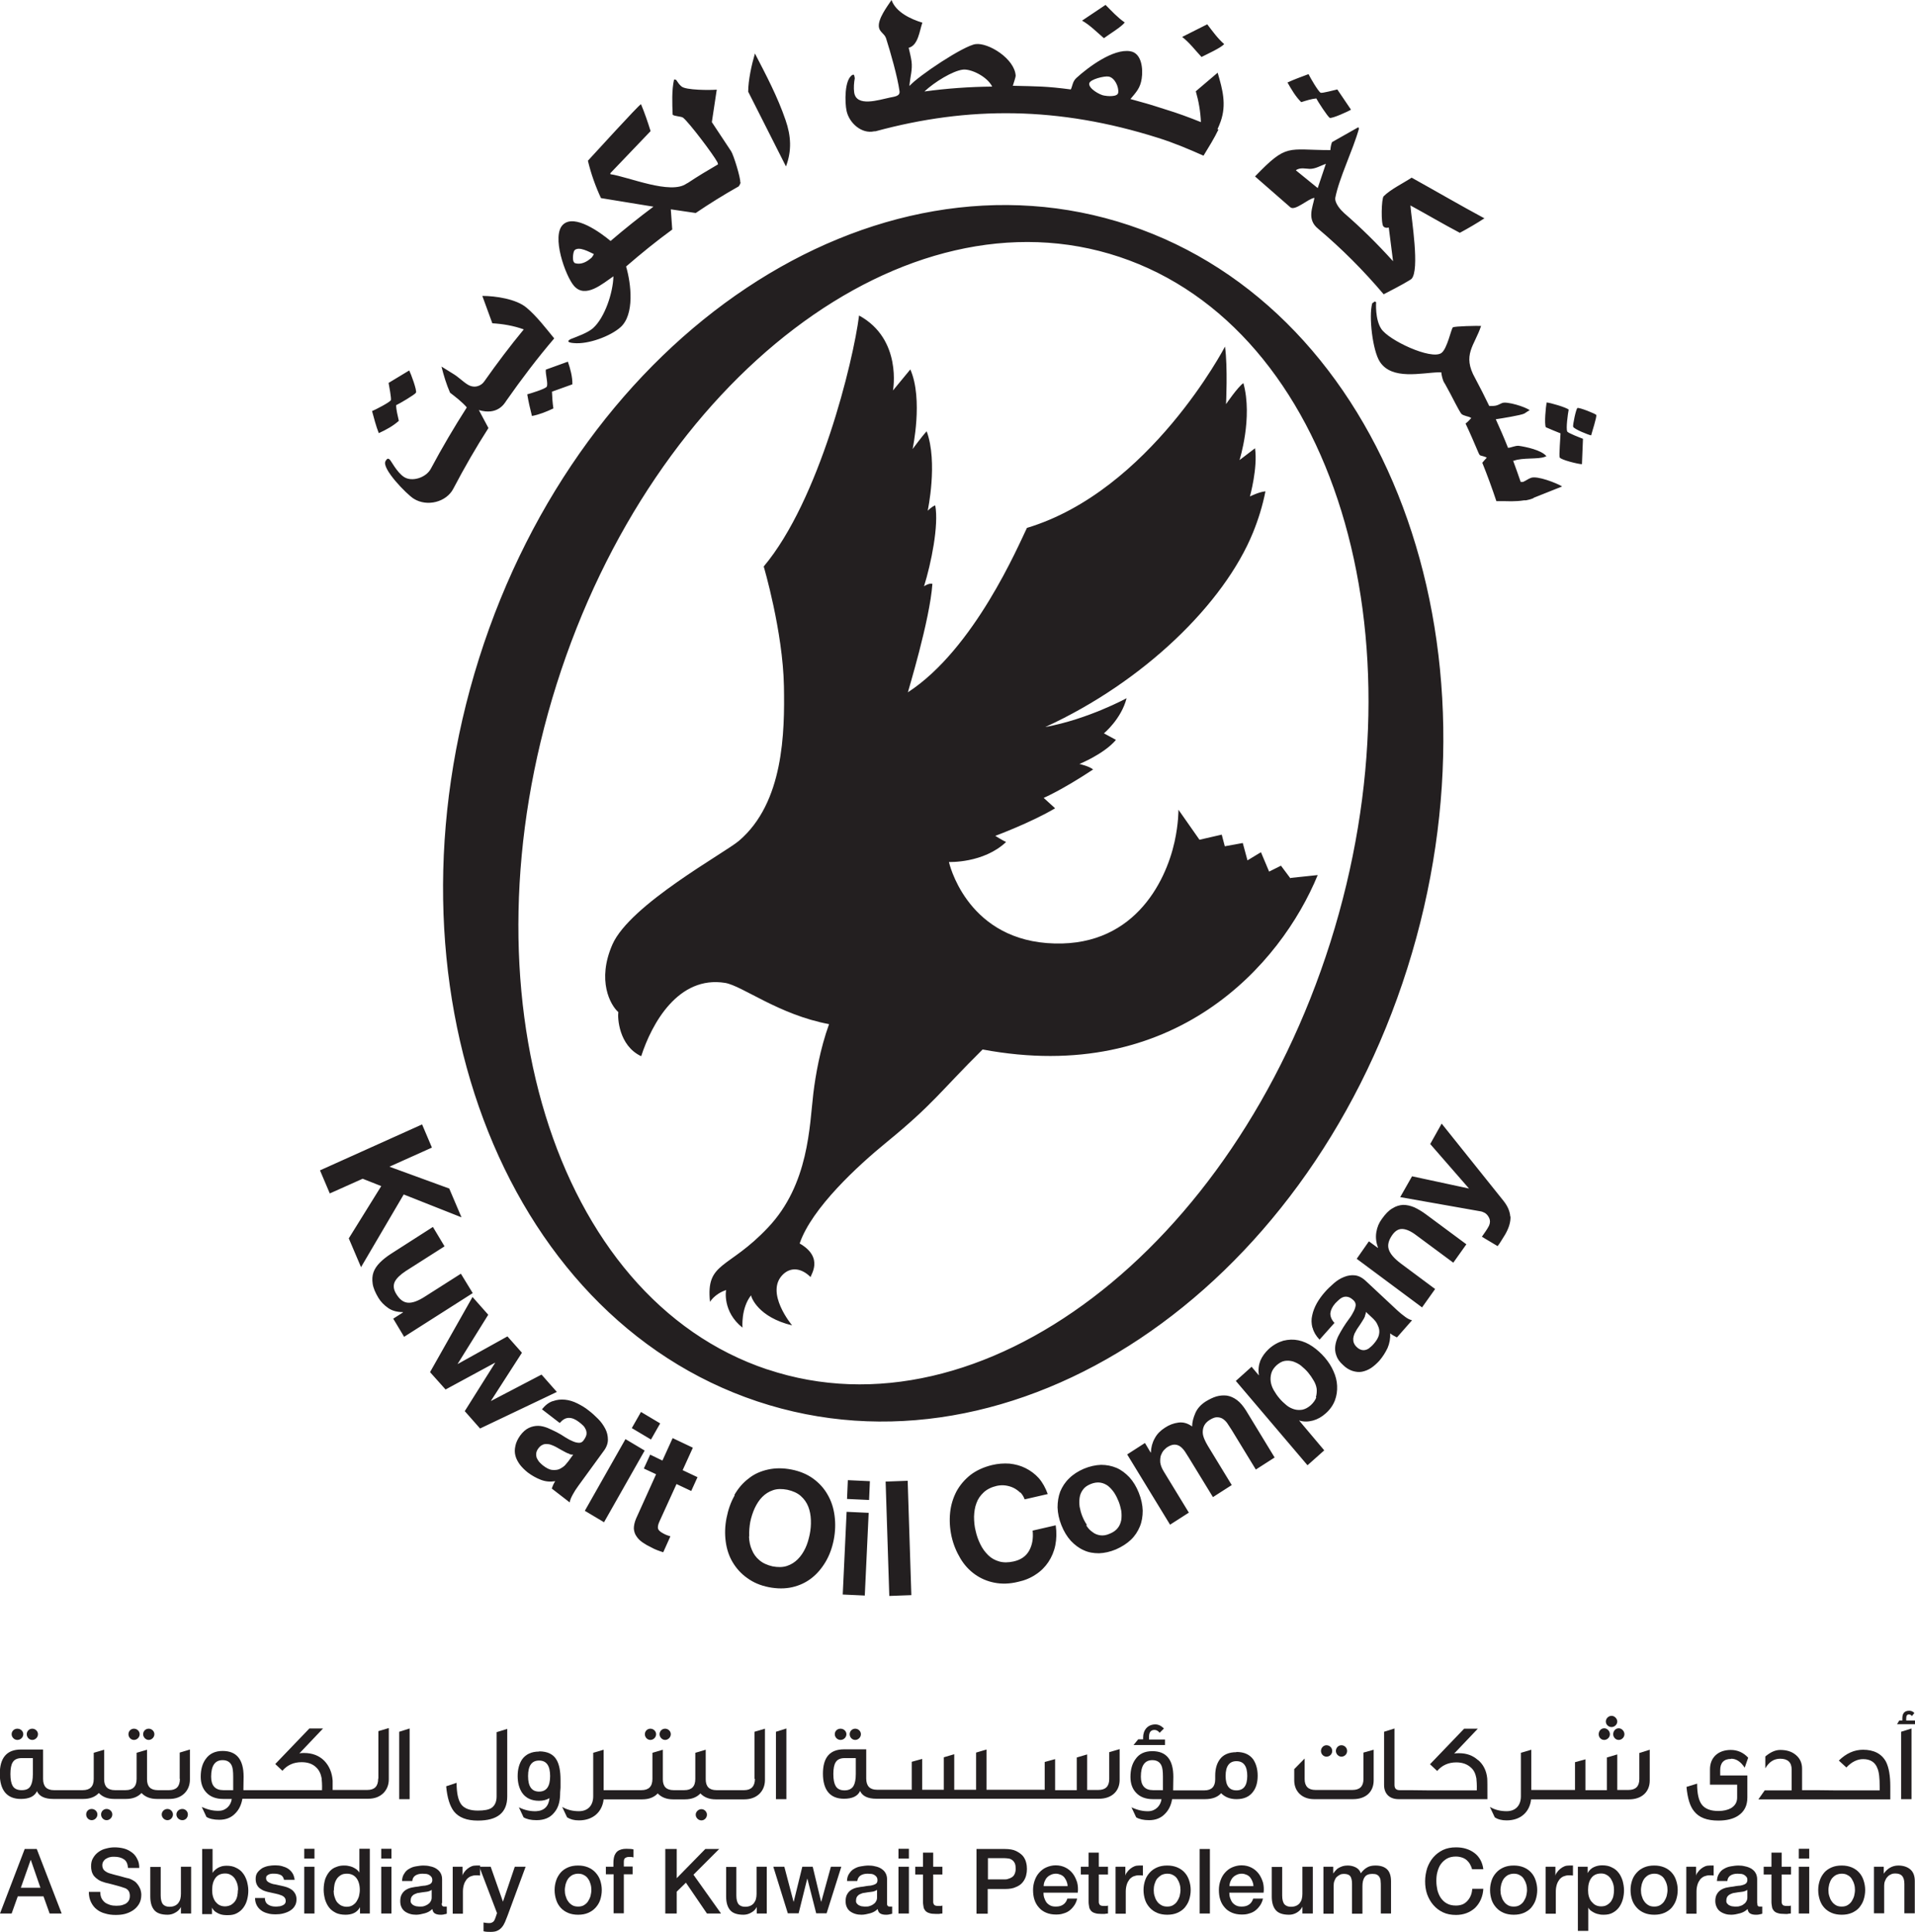 <svg xmlns="http://www.w3.org/2000/svg" id="Layer_2" data-name="Layer 2" viewBox="0 0 93.78 94.6"><defs><style>      .cls-1 {        fill: #231f20;        stroke-width: 0px;      }    </style></defs><g id="Layer_1-2" data-name="Layer 1"><g><path class="cls-1" d="M1.58,85.2c.15,0,.28-.13.28-.28s-.13-.27-.28-.27-.27.12-.27.27.12.28.27.28"></path><path class="cls-1" d="M.85,85.2c.16,0,.29-.13.29-.28s-.13-.27-.29-.27-.28.12-.28.27.13.28.28.28"></path><path class="cls-1" d="M5.22,88.58c-.15,0-.27.12-.27.27s.12.28.27.28.28-.13.28-.28-.13-.27-.28-.27"></path><path class="cls-1" d="M4.49,88.58c-.16,0-.27.12-.27.27s.12.28.27.28.28-.13.28-.28-.13-.27-.28-.27"></path><path class="cls-1" d="M6.56,85.2c.15,0,.28-.13.28-.28s-.13-.27-.28-.27-.27.12-.27.27.12.28.27.28"></path><path class="cls-1" d="M7.28,85.2c.15,0,.28-.13.28-.28s-.13-.27-.28-.27-.27.12-.27.27.13.28.27.28"></path><path class="cls-1" d="M8.93,88.58c-.16,0-.29.12-.29.27s.13.28.29.28.27-.13.27-.28-.12-.27-.27-.27"></path><path class="cls-1" d="M8.2,88.58c-.15,0-.28.12-.28.27s.13.28.28.28.27-.13.27-.28-.13-.27-.27-.27"></path><path class="cls-1" d="M8.81,87.11c0,.37-.18.55-.53.55h-.55c-.36,0-.53-.18-.53-.53v-1.45l-.51.15v1.28c0,.37-.18.55-.54.55h-.52c-.36,0-.53-.18-.53-.53v-1.45l-.51.15v1.28c0,.37-.18.55-.54.55h-1.41c-.35,0-.53-.18-.53-.55v-1.44h-1.09c-.68,0-1.03.4-1.03,1.19s.34,1.23,1.03,1.23c.4,0,.67-.12.79-.38.11.25.38.38.8.38h1.47c.33,0,.58-.1.76-.29.18.19.43.29.75.29h.58c.33,0,.58-.1.76-.29.18.19.43.29.75.29h.61c.31,0,.55-.09.74-.27.18-.18.27-.41.27-.68v-1.47l-.5.15v1.28ZM1.61,86.87c0,.26-.04.46-.11.58-.08.15-.23.21-.44.21s-.36-.07-.44-.21c-.07-.12-.11-.31-.11-.58s.04-.46.11-.57c.08-.14.23-.21.44-.21h.55v.78Z"></path><path class="cls-1" d="M18.52,87.1c0,.37-.18.55-.53.55h-1.7c0-.19,0-.34,0-.46-.03-.4-.17-.72-.41-.97-.25-.25-.58-.38-.99-.38-.08,0-.15,0-.23.02l1.16-1.22h-.67l-1.67,1.74.35.33c.24-.28.55-.42.94-.42.3,0,.54.08.72.26.13.12.22.3.26.52.01.11.03.31.02.59h-3.85c0-.27.01-.49.01-.66,0-.84-.34-1.26-1.03-1.26-.37,0-.65.14-.83.4-.16.22-.24.51-.24.86,0,.32.09.58.27.77.19.21.47.32.83.32h.42c-.04.32-.29.58-.63.58-.26.01-.54-.05-.84-.19l.23.49c.14.09.36.14.63.14.32,0,.58-.1.78-.31.19-.19.3-.43.35-.72h6.16c.31,0,.55-.09.74-.27.18-.18.27-.41.27-.68v-2.51l-.51.15v2.31ZM11.41,87.66h-.47c-.4,0-.6-.22-.6-.66,0-.54.19-.81.56-.81.22,0,.37.09.45.27.05.11.07.29.07.54v.66Z"></path><polygon class="cls-1" points="19.55 84.8 19.55 88.1 20.06 88.1 20.06 84.64 19.55 84.8"></polygon><path class="cls-1" d="M24.32,84.8v3.17c0,.26-.09.45-.25.56-.14.09-.36.13-.67.13-.38,0-.66-.1-.81-.3-.15-.2-.23-.55-.23-1.06l-.51.17c.05.56.18.97.38,1.23.24.3.63.45,1.17.45.96,0,1.44-.39,1.44-1.18v-3.31s-.52.16-.52.16Z"></path><path class="cls-1" d="M26.4,85.77c-.37,0-.65.13-.83.38-.14.21-.22.48-.22.82s.08.61.22.82c.18.26.46.39.83.39.19,0,.36-.04.51-.13-.04.4-.26.62-.65.64-.26.01-.55-.04-.85-.19l.23.49c.15.09.36.14.63.14.38,0,.67-.12.87-.37.19-.22.28-.51.29-.88,0-.05,0-.17.02-.34,0-.16,0-.29,0-.39,0-.41-.06-.73-.18-.95-.16-.3-.46-.44-.87-.44M26.4,87.73c-.36,0-.54-.25-.54-.76s.18-.76.54-.76.54.25.54.76-.18.76-.54.76"></path><path class="cls-1" d="M32.57,85.2c.15,0,.28-.13.28-.28s-.13-.27-.28-.27-.27.12-.27.27.13.28.27.28"></path><path class="cls-1" d="M31.85,85.2c.15,0,.28-.13.28-.28s-.13-.27-.28-.27-.27.12-.27.27.12.28.27.28"></path><path class="cls-1" d="M34.35,88.59c-.15,0-.28.13-.28.27,0,.15.13.28.28.28s.27-.13.27-.28c0-.14-.12-.27-.27-.27"></path><path class="cls-1" d="M36.97,87.1c0,.37-.18.56-.53.56h-1.35c-.36,0-.53-.18-.53-.53v-1.45l-.51.15v1.28c0,.37-.18.55-.54.55h-.52c-.36,0-.53-.18-.53-.53v-1.45l-.51.15v1.28c0,.37-.18.55-.54.55h-1.85v-1.98l-.51.15v2.13c0,.45-.26.73-.7.73-.31,0-.58-.07-.82-.21l.24.51c.16.1.34.15.58.15.69,0,1.14-.41,1.21-1.03h1.89c.33,0,.58-.1.76-.29.18.19.43.29.75.29h.58c.33,0,.58-.1.76-.29.18.19.43.29.75.29h1.4c.3,0,.55-.09.74-.27.18-.18.27-.41.27-.68v-2.51l-.51.15v2.31Z"></path><polygon class="cls-1" points="38 84.8 38 88.1 38.51 88.1 38.51 84.64 38 84.8"></polygon><path class="cls-1" d="M41.16,85.2c.16,0,.29-.13.29-.28s-.13-.27-.29-.27-.28.12-.28.27.13.28.28.28"></path><path class="cls-1" d="M41.88,85.2c.15,0,.28-.13.28-.28s-.13-.27-.28-.27-.27.12-.27.27.12.28.27.28"></path><path class="cls-1" d="M54.32,87.12c0,.35-.18.53-.53.53h-.55v-1.74l-.51.15v1.6h-1.06v-1.52l-.51.14v1.36h-2.85v-1.97l-.51.15v1.82h-1.07v-1.74l-.51.15v1.59h-1.06v-1.51l-.51.14v1.37h-1.7c-.35,0-.53-.18-.53-.55v-1.43h-1.09c-.69,0-1.03.4-1.03,1.19s.34,1.23,1.03,1.23c.4,0,.67-.12.79-.38.11.25.38.38.8.38h10.9c.62,0,1.01-.37,1.01-.92v-1.51l-.51.15v1.3ZM41.91,86.87c0,.26-.04.46-.11.58-.08.14-.23.22-.44.22s-.36-.07-.44-.22c-.07-.12-.11-.31-.11-.58s.04-.46.11-.57c.08-.14.23-.21.44-.21h.55v.78Z"></path><path class="cls-1" d="M57.05,85.18h-.78v-.14c0-.22.09-.33.27-.33.09,0,.18.05.25.14l.21-.21c-.13-.13-.27-.2-.42-.2-.38,0-.6.28-.6.64v.09h-.24l-.23.28h1.54v-.28Z"></path><path class="cls-1" d="M60.55,85.8c-.37,0-.65.12-.82.36-.15.21-.22.47-.22.8v.17c0,.36-.18.54-.53.54h-1.53c0-.27.01-.49.01-.66,0-.84-.34-1.26-1.03-1.26-.37,0-.65.13-.83.4-.16.22-.24.51-.24.86,0,.32.09.58.27.77.19.21.47.32.83.32h.42c-.04.32-.29.58-.63.59-.26.01-.54-.05-.84-.19l.23.49c.15.09.36.14.63.14.32,0,.58-.1.78-.31.19-.19.3-.43.35-.72h1.61c.36,0,.62-.1.79-.29.19.19.44.29.75.29.37,0,.64-.12.82-.37.15-.2.22-.46.22-.78s-.08-.59-.22-.8c-.18-.24-.45-.36-.82-.36M56.94,87.66h-.47c-.4,0-.6-.22-.6-.66,0-.54.19-.81.56-.81.22,0,.37.09.45.27.05.11.07.29.07.54v.66ZM60.55,87.67c-.36,0-.53-.24-.53-.71s.18-.72.53-.72.53.24.53.72-.18.71-.53.71"></path><path class="cls-1" d="M66.77,87.12c0,.35-.18.53-.54.53h-1.81c-.35,0-.53-.18-.53-.53v-1.01l-.51.52v.55c0,.55.39.92.97.92h1.91c.63,0,1.01-.36,1.01-.92v-1.5l-.5.14v1.31Z"></path><path class="cls-1" d="M65.69,86.02c.15,0,.28-.12.28-.28s-.13-.28-.28-.28-.27.13-.27.28.13.28.27.28"></path><path class="cls-1" d="M64.96,86.02c.15,0,.28-.12.28-.28s-.13-.28-.28-.28-.27.13-.27.28.12.28.27.28"></path><path class="cls-1" d="M72.38,86.19c-.25-.23-.56-.34-.93-.34-.08,0-.16,0-.24.02l1.16-1.22h-.67l-1.67,1.74.35.33c.24-.28.55-.42.94-.42.3,0,.54.09.72.26.14.12.22.3.26.52.01.11.03.31.02.59h-2.4s-.86-.01-.86-.01h-.51c-.18,0-.26-.08-.26-.26v-2.76l-.51.16v2.61c0,.41.25.69.71.69h4.35c0-.61,0-.95-.01-1.03-.04-.37-.19-.67-.45-.89"></path><path class="cls-1" d="M78.92,84.57c.15,0,.28-.13.28-.27s-.13-.28-.28-.28-.28.13-.28.28.13.27.28.27"></path><path class="cls-1" d="M79,84.92c0,.15.12.28.27.28s.28-.13.28-.28-.13-.29-.28-.29-.27.13-.27.29"></path><path class="cls-1" d="M78.56,85.2c.15,0,.28-.13.28-.28s-.13-.29-.28-.29-.27.13-.27.29.12.28.27.28"></path><path class="cls-1" d="M80.28,87.12c0,.35-.18.53-.53.53h-.55v-1.74l-.51.15v1.6h-1.05v-1.51l-.51.14v1.36h-2.14v-1.97l-.51.15v2.13c0,.45-.26.73-.7.73-.31,0-.58-.07-.82-.21l.24.51c.15.1.34.15.58.15.69,0,1.13-.41,1.2-1.03h4.8c.62,0,1.01-.37,1.01-.92v-1.51l-.51.16v1.3Z"></path><path class="cls-1" d="M84.78,86.12c.25,0,.47.15.66.44l.17-.49c-.23-.25-.52-.38-.85-.38-.62,0-1.02.37-1.02.95v.75h1.33v.63c0,.23-.1.4-.3.52-.16.09-.37.14-.62.14-.37,0-.64-.1-.8-.3-.16-.2-.24-.54-.24-1.04l-.52.16c.05.55.17.95.37,1.19.24.31.63.46,1.19.46.4,0,.73-.08.97-.24.3-.2.45-.49.45-.89v-1.08h-1.33v-.26c0-.36.18-.55.53-.55"></path><path class="cls-1" d="M91.24,85.68c-.44,0-.83.18-1.19.53l.37.34c.25-.27.53-.41.82-.41.35,0,.59.15.7.45.08.18.11.48.11.89v.19h-2.21s-.86-.01-.86-.01h-.73v-1.05c0-.28-.1-.5-.3-.67-.2-.17-.45-.25-.77-.25-.24,0-.48.11-.73.32v.58c.18-.31.42-.47.73-.47.37,0,.56.18.56.53v1.02h-1.32l-.31.44h6.46v-.64c0-.52-.07-.92-.21-1.2-.21-.39-.59-.59-1.13-.59"></path><polygon class="cls-1" points="93.1 84.8 93.1 88.1 93.61 88.1 93.61 84.64 93.1 84.8"></polygon><path class="cls-1" d="M93.35,84.25v-.11c0-.12.04-.19.13-.19.06,0,.11.03.15.08l.12-.15c-.08-.08-.16-.11-.25-.11-.23,0-.34.12-.34.37v.11h-.15l-.11.18h.89v-.18h-.43Z"></path><path class="cls-1" d="M1.21,90.54h.59l1.22,3.16h-.59l-.3-.84H.87l-.3.84h-.57l1.21-3.16ZM1.02,92.44h.96l-.47-1.36h-.01l-.48,1.36Z"></path><path class="cls-1" d="M4.91,92.64c0,.12.02.22.06.31.04.08.1.15.17.21.07.05.16.09.25.12.1.03.2.04.31.04.12,0,.22-.01.31-.04.09-.03.16-.06.21-.11.05-.04.09-.1.11-.15.02-.06.03-.12.03-.18,0-.12-.03-.21-.08-.27-.05-.06-.11-.1-.18-.12-.11-.04-.24-.08-.39-.12-.15-.04-.33-.09-.55-.14-.14-.04-.25-.08-.34-.14-.09-.06-.16-.12-.22-.19-.05-.07-.09-.15-.11-.23-.02-.08-.03-.16-.03-.24,0-.16.03-.3.1-.41.07-.12.15-.21.26-.29.11-.08.23-.14.37-.17.14-.04.28-.06.42-.06.16,0,.32.02.47.06.15.04.27.11.38.19.11.08.2.19.26.32.07.12.1.27.1.44h-.55c-.02-.21-.08-.35-.21-.43-.12-.08-.28-.12-.47-.12-.07,0-.13,0-.2.02-.07.01-.13.04-.18.07-.06.03-.1.07-.14.13-.04.05-.06.12-.06.2,0,.11.04.2.11.26.07.06.16.11.27.14.01,0,.06.02.14.04.08.02.17.05.27.07.1.03.2.05.29.08.1.03.16.04.21.05.1.03.19.08.27.13.08.05.14.12.19.19.05.07.09.15.12.23.02.08.04.16.04.25,0,.18-.04.33-.11.45-.07.12-.17.23-.29.31-.12.08-.25.14-.4.18-.15.04-.3.05-.46.05-.18,0-.35-.02-.51-.07-.16-.04-.3-.11-.41-.2-.12-.09-.21-.21-.28-.35-.07-.14-.11-.31-.11-.51h.55Z"></path><path class="cls-1" d="M9.35,93.7h-.49v-.32h0c-.06.12-.15.21-.28.28-.12.07-.25.1-.37.1-.3,0-.52-.07-.65-.22-.13-.15-.2-.37-.2-.67v-1.45h.51v1.4c0,.2.04.34.11.43.08.08.18.12.32.12.11,0,.19-.02.26-.05.07-.03.13-.08.17-.13.04-.06.08-.12.1-.2.02-.08.03-.16.03-.25v-1.33h.5v2.29Z"></path><path class="cls-1" d="M9.9,90.54h.51v1.17h0c.04-.06.08-.11.13-.15.05-.04.1-.08.16-.11.06-.03.12-.05.19-.07.07-.01.13-.02.2-.02.18,0,.34.03.47.1.13.06.25.15.33.26.09.11.15.24.2.39.04.15.07.3.07.47,0,.15-.02.3-.06.45-.04.15-.1.27-.18.38-.08.11-.18.2-.31.27-.12.07-.27.1-.44.1-.08,0-.15,0-.23-.01-.08-.01-.15-.03-.22-.06-.07-.03-.13-.07-.19-.11-.06-.05-.11-.11-.15-.19h0v.32h-.48v-3.16ZM11.66,92.55c0-.1-.01-.2-.04-.3-.03-.1-.07-.18-.12-.26-.05-.07-.12-.14-.2-.18-.08-.05-.17-.07-.27-.07-.21,0-.37.07-.48.22-.11.15-.16.34-.16.59,0,.11.01.22.04.32.03.1.07.18.12.25.06.07.12.13.2.17.08.04.17.06.27.06.11,0,.21-.03.29-.07.08-.05.15-.11.2-.18.05-.07.09-.16.11-.26.02-.1.03-.19.03-.29"></path><path class="cls-1" d="M12.97,92.96c.01.15.07.25.17.31.1.06.21.09.35.09.05,0,.1,0,.16-.01.06,0,.12-.02.17-.04.05-.02.1-.05.13-.09.03-.04.05-.09.04-.16,0-.06-.03-.12-.07-.16-.04-.04-.1-.08-.17-.1-.07-.03-.15-.05-.24-.07-.09-.02-.18-.04-.27-.06-.1-.02-.19-.04-.27-.07-.09-.03-.16-.07-.23-.12-.07-.05-.12-.11-.16-.19-.04-.08-.06-.17-.06-.29,0-.12.03-.23.09-.31.06-.08.14-.15.23-.21.09-.05.2-.09.31-.11.11-.02.22-.03.32-.03.12,0,.23.01.34.04.11.03.21.07.29.12.09.06.16.13.22.22.06.09.09.2.11.33h-.52c-.03-.12-.08-.2-.17-.24-.09-.04-.19-.06-.3-.06-.03,0-.08,0-.12,0-.05,0-.1.02-.14.03-.04.02-.08.04-.11.07-.03.03-.04.07-.04.12,0,.06.02.11.06.15.04.04.1.07.17.1.07.03.15.05.24.06.09.02.18.04.27.06.09.02.18.04.27.07.09.03.17.07.24.12.07.05.12.11.17.19.04.07.07.17.07.28,0,.14-.03.25-.09.34-.06.1-.14.17-.24.23-.1.06-.21.1-.33.13-.12.03-.24.04-.36.04-.14,0-.28-.01-.4-.05-.12-.03-.23-.08-.32-.15-.09-.07-.16-.15-.21-.25-.05-.1-.08-.22-.08-.35h.5Z"></path><path class="cls-1" d="M14.9,93.7h.5v-2.29h-.5v2.29ZM14.9,91.01h.5v-.48h-.5v.48Z"></path><path class="cls-1" d="M18.11,93.7h-.48v-.31h0c-.07.13-.17.23-.3.29-.13.06-.27.08-.41.08-.18,0-.34-.03-.47-.09-.13-.07-.25-.15-.33-.26-.09-.11-.15-.24-.2-.39-.04-.15-.07-.31-.07-.48,0-.21.03-.38.08-.54.06-.15.13-.27.22-.37.09-.1.2-.17.32-.21.12-.05.24-.07.37-.07.07,0,.14,0,.22.02.07.01.14.03.21.06.07.03.13.07.19.11.06.05.11.1.14.16h0v-1.17h.51v3.16ZM16.34,92.58c0,.1.01.19.04.29.03.09.06.18.11.25.05.07.12.13.2.18.08.04.18.07.28.07s.21-.02.29-.07c.08-.05.15-.11.2-.19.05-.08.09-.16.12-.26.02-.1.04-.19.04-.3,0-.25-.06-.45-.17-.59-.11-.14-.27-.21-.46-.21-.12,0-.22.02-.3.07-.08.05-.15.11-.2.19-.05.08-.09.17-.11.27-.02.1-.03.2-.03.3"></path><path class="cls-1" d="M18.67,93.7h.5v-2.29h-.5v2.29ZM18.67,91.01h.5v-.48h-.5v.48Z"></path><path class="cls-1" d="M21.63,93.19c0,.06,0,.11.03.13.02.03.05.04.1.04h.05s.04,0,.07,0v.35s-.04.01-.07.02c-.03,0-.06.01-.09.02-.03,0-.06.01-.09.01-.03,0-.05,0-.07,0-.1,0-.19-.02-.26-.06-.07-.04-.11-.11-.13-.22-.1.1-.22.17-.37.21-.15.04-.29.07-.42.07-.1,0-.2-.01-.3-.04-.1-.03-.18-.07-.25-.12-.07-.05-.13-.12-.17-.21-.04-.08-.06-.18-.06-.3,0-.14.03-.26.08-.34.05-.09.12-.16.2-.21.08-.05.18-.09.28-.11.1-.02.21-.04.32-.05.09-.02.18-.03.26-.04.08,0,.15-.02.22-.04.06-.02.11-.04.15-.08.04-.04.06-.09.06-.16,0-.07-.02-.12-.05-.16-.03-.04-.07-.07-.12-.1-.04-.02-.1-.04-.15-.04-.06,0-.11-.01-.16-.01-.14,0-.26.03-.35.09-.09.06-.14.15-.15.27h-.5c0-.15.04-.27.11-.37.06-.1.14-.18.24-.23.1-.06.2-.1.33-.12.12-.02.24-.04.37-.04.11,0,.22.01.33.04.11.02.21.06.29.11.09.06.16.12.21.21.05.08.08.19.08.31v1.18ZM21.13,92.55c-.08.05-.17.08-.28.09-.11.01-.22.03-.34.05-.05,0-.11.02-.15.04-.05.02-.1.04-.13.07-.04.03-.07.07-.09.11-.02.05-.03.1-.03.17,0,.06.01.1.05.14.03.04.07.07.12.09.05.02.1.04.15.04.06.01.1.01.15.01.06,0,.12,0,.18-.02.06-.02.12-.04.18-.08.06-.04.11-.08.14-.14.04-.06.06-.12.06-.2v-.38Z"></path><path class="cls-1" d="M22.18,91.41h.47v.44h0c.01-.06.04-.12.09-.18.04-.06.09-.11.15-.16.06-.05.13-.09.2-.12.07-.03.15-.04.23-.04.06,0,.1,0,.12,0,.02,0,.04,0,.07,0v.49s-.07-.01-.11-.01c-.04,0-.07,0-.11,0-.08,0-.16.02-.24.05-.07.03-.14.08-.2.15-.05.07-.1.15-.13.25-.03.1-.05.21-.05.34v1.09h-.5v-2.29Z"></path><path class="cls-1" d="M23.48,91.41h.55l.6,1.71h0l.58-1.71h.53l-.89,2.41c-.04.1-.08.2-.12.3-.04.09-.09.18-.15.25-.06.07-.13.13-.22.17-.08.04-.19.06-.33.06-.12,0-.23,0-.35-.03v-.43s.08.01.12.02c.04,0,.08.01.12.01.06,0,.11,0,.15-.02.04-.01.07-.04.1-.06.03-.03.04-.06.06-.1.02-.04.03-.08.05-.13l.06-.18-.87-2.28Z"></path><path class="cls-1" d="M28.31,93.76c-.18,0-.35-.03-.49-.09-.14-.06-.26-.14-.36-.25-.1-.11-.17-.23-.22-.38-.05-.15-.08-.31-.08-.49s.03-.33.08-.48c.05-.15.13-.27.22-.38.1-.11.22-.19.36-.25.14-.06.3-.09.49-.09s.34.03.49.09c.14.06.26.14.36.25.1.11.18.23.23.38.05.15.08.31.08.48s-.03.34-.08.49c-.05.15-.13.27-.23.38-.1.11-.22.19-.36.25-.14.06-.3.09-.49.09M28.31,93.36c.11,0,.21-.02.29-.07.08-.05.15-.11.2-.19.05-.08.09-.16.12-.26.02-.1.04-.19.04-.29s-.01-.19-.04-.29c-.03-.1-.06-.18-.12-.26-.05-.08-.12-.14-.2-.18-.08-.05-.18-.07-.29-.07s-.21.03-.29.07c-.08.05-.15.11-.2.18-.05.07-.09.16-.12.26-.02.1-.04.19-.04.29s.01.2.04.29c.03.1.06.18.12.26.05.08.12.14.2.19.08.05.18.07.29.07"></path><path class="cls-1" d="M29.66,91.41h.38v-.19c0-.14.02-.26.05-.35.04-.09.08-.16.14-.21.06-.05.13-.08.2-.1.07-.02.15-.03.24-.03.16,0,.28.01.35.03v.39s-.07-.01-.1-.02c-.04,0-.08,0-.13,0-.07,0-.12.02-.17.05-.05.03-.07.1-.07.19v.23h.43v.38h-.43v1.91h-.5v-1.91h-.38v-.38Z"></path><polygon class="cls-1" points="32.58 90.54 33.14 90.54 33.14 91.97 34.54 90.54 35.22 90.54 33.96 91.8 35.31 93.7 34.62 93.7 33.59 92.19 33.14 92.63 33.14 93.7 32.58 93.7 32.58 90.54"></polygon><path class="cls-1" d="M37.55,93.7h-.49v-.32h0c-.06.12-.15.21-.28.28-.12.07-.25.1-.37.1-.3,0-.52-.07-.65-.22-.13-.15-.2-.37-.2-.67v-1.45h.5v1.4c0,.2.04.34.11.43.08.08.18.12.32.12.11,0,.19-.02.26-.05.07-.03.13-.08.17-.13.04-.06.08-.12.1-.2.02-.08.03-.16.03-.25v-1.33h.5v2.29Z"></path><polygon class="cls-1" points="37.87 91.41 38.41 91.41 38.86 93.12 38.87 93.12 39.29 91.41 39.8 91.41 40.21 93.12 40.22 93.12 40.69 91.41 41.2 91.41 40.48 93.69 39.97 93.69 39.54 92 39.53 92 39.11 93.69 38.58 93.69 37.87 91.41"></polygon><path class="cls-1" d="M43.44,93.19c0,.06,0,.11.03.13.02.03.05.04.1.04h.05s.04,0,.07,0v.35s-.04.01-.07.02c-.03,0-.06.01-.09.02-.03,0-.06.01-.09.01-.03,0-.05,0-.07,0-.1,0-.19-.02-.26-.06-.07-.04-.11-.11-.13-.22-.1.1-.22.17-.37.21-.15.04-.29.07-.42.07-.1,0-.2-.01-.3-.04-.1-.03-.18-.07-.25-.12-.07-.05-.13-.12-.17-.21-.04-.08-.06-.18-.06-.3,0-.14.03-.26.08-.34.05-.09.12-.16.2-.21.08-.05.18-.09.28-.11.1-.02.21-.04.32-.05.09-.02.18-.03.26-.04.08,0,.15-.02.22-.04.06-.02.11-.04.15-.08.04-.04.05-.09.05-.16,0-.07-.02-.12-.05-.16-.03-.04-.07-.07-.12-.1-.04-.02-.1-.04-.15-.04-.06,0-.11-.01-.16-.01-.14,0-.26.03-.35.09-.09.06-.14.15-.16.27h-.5c0-.15.04-.27.11-.37s.14-.18.24-.23c.1-.06.2-.1.33-.12.12-.02.25-.04.37-.04.11,0,.22.01.33.04.11.02.21.06.29.11.09.06.16.12.21.21.05.08.08.19.08.31v1.18ZM42.94,92.55c-.08.05-.17.08-.28.09-.11.01-.22.03-.34.05-.05,0-.11.02-.15.04-.05.02-.1.04-.13.07-.04.03-.07.07-.09.11-.02.05-.03.1-.03.17,0,.06.01.1.05.14.03.04.07.07.12.09.05.02.1.04.15.04.05.01.1.01.15.01.06,0,.12,0,.18-.02.07-.02.12-.04.18-.08.06-.04.11-.08.14-.14.04-.06.06-.12.06-.2v-.38Z"></path><path class="cls-1" d="M44,93.7h.51v-2.29h-.51v2.29ZM44,91.01h.51v-.48h-.51v.48Z"></path><path class="cls-1" d="M44.82,91.41h.38v-.69h.5v.69h.45v.38h-.45v1.22c0,.05,0,.1,0,.14,0,.04.02.07.03.1.02.03.04.05.07.06.03.01.08.02.13.02.04,0,.07,0,.11,0,.04,0,.07,0,.11-.02v.39c-.06,0-.11.01-.16.02-.05,0-.11,0-.16,0-.13,0-.24-.01-.32-.04-.08-.02-.14-.06-.19-.11-.04-.05-.08-.11-.09-.18-.01-.07-.03-.16-.03-.25v-1.35h-.38v-.38Z"></path><path class="cls-1" d="M47.82,90.54h1.39c.22,0,.41.03.55.1.14.07.25.15.33.24.08.1.13.2.16.32.03.11.04.22.04.32s-.01.2-.04.32c-.03.11-.08.22-.16.32-.08.1-.18.18-.33.24-.14.07-.32.1-.55.1h-.84v1.21h-.55v-3.16ZM48.38,92.03h.81c.06,0,.12,0,.19-.03.07-.02.12-.04.18-.08.06-.04.1-.09.13-.16.03-.07.05-.15.05-.25s-.01-.19-.04-.26c-.03-.07-.07-.12-.12-.16-.05-.04-.11-.07-.17-.08-.07-.01-.14-.02-.21-.02h-.82v1.04Z"></path><path class="cls-1" d="M51.1,92.68c0,.09.01.17.04.26.03.08.06.15.11.22.05.06.11.11.19.15.08.04.17.05.27.05.15,0,.26-.03.36-.1.09-.06.16-.16.2-.29h.48c-.03.12-.07.23-.14.33-.07.1-.14.18-.23.25-.09.07-.19.12-.31.15-.11.04-.23.05-.36.05-.18,0-.34-.03-.48-.09-.14-.06-.26-.14-.35-.25-.1-.11-.17-.23-.22-.38-.05-.15-.07-.31-.07-.49,0-.16.03-.32.08-.46.05-.14.12-.27.22-.38.1-.11.21-.2.35-.26.14-.06.29-.1.46-.1.18,0,.34.04.48.11.14.07.26.17.36.3.09.12.16.27.21.43.04.16.05.33.03.5h-1.68ZM52.28,92.35c0-.08-.02-.16-.05-.23-.03-.07-.07-.14-.11-.19-.05-.06-.11-.1-.18-.13-.07-.03-.15-.05-.23-.05-.09,0-.17.02-.24.05-.07.03-.13.07-.19.13-.05.05-.09.12-.12.19-.03.07-.05.15-.05.24h1.18Z"></path><path class="cls-1" d="M52.93,91.41h.38v-.69h.5v.69h.45v.38h-.45v1.22c0,.05,0,.1,0,.14,0,.04.02.07.03.1.02.03.04.05.07.06.03.01.08.02.13.02.04,0,.07,0,.11,0,.04,0,.07,0,.11-.02v.39c-.06,0-.11.01-.16.02-.05,0-.11,0-.16,0-.13,0-.24-.01-.32-.04-.08-.02-.14-.06-.19-.11-.04-.05-.08-.11-.09-.18-.01-.07-.03-.16-.03-.25v-1.35h-.38v-.38Z"></path><path class="cls-1" d="M54.64,91.41h.47v.44h0c.01-.06.04-.12.09-.18.04-.06.09-.11.15-.16.06-.05.13-.09.2-.12.07-.03.15-.04.23-.04.06,0,.1,0,.12,0,.02,0,.04,0,.07,0v.49s-.07-.01-.11-.01c-.04,0-.07,0-.11,0-.08,0-.16.02-.24.05-.07.03-.14.08-.2.15-.05.07-.1.15-.13.25-.03.1-.05.21-.05.34v1.09h-.5v-2.29Z"></path><path class="cls-1" d="M57.16,93.76c-.18,0-.35-.03-.49-.09-.14-.06-.26-.14-.36-.25-.1-.11-.18-.23-.23-.38-.05-.15-.08-.31-.08-.49s.03-.33.08-.48c.05-.15.13-.27.23-.38.1-.11.22-.19.36-.25.14-.06.3-.09.49-.09s.34.03.49.09c.14.06.26.14.36.25.1.11.17.23.22.38.05.15.08.31.08.48s-.03.34-.08.49c-.05.15-.13.27-.22.38-.1.11-.22.19-.36.25-.14.06-.3.09-.49.09M57.16,93.36c.11,0,.21-.02.29-.07.08-.05.15-.11.2-.19.05-.08.09-.16.12-.26.02-.1.04-.19.04-.29s-.01-.19-.04-.29c-.03-.1-.07-.18-.12-.26-.05-.08-.12-.14-.2-.18-.08-.05-.18-.07-.29-.07s-.21.03-.29.07c-.08.05-.15.11-.21.18-.05.07-.09.16-.12.26s-.04.19-.04.29.01.2.04.29c.03.1.06.18.12.26.05.08.12.14.21.19.08.05.18.07.29.07"></path><rect class="cls-1" x="58.75" y="90.54" width=".5" height="3.16"></rect><path class="cls-1" d="M60.2,92.68c0,.09.01.17.04.26.03.08.06.15.11.22.05.06.11.11.19.15.08.04.17.05.27.05.15,0,.26-.03.36-.1.09-.06.16-.16.2-.29h.48c-.03.12-.07.23-.14.33-.07.1-.14.18-.23.25-.09.07-.19.12-.31.15-.11.04-.23.05-.36.05-.18,0-.34-.03-.48-.09-.14-.06-.26-.14-.35-.25-.1-.11-.17-.23-.22-.38-.05-.15-.07-.31-.07-.49,0-.16.03-.32.08-.46.05-.14.12-.27.22-.38.1-.11.21-.2.35-.26.14-.06.29-.1.46-.1.18,0,.34.04.48.11.14.07.26.17.36.3.09.12.16.27.21.43.04.16.05.33.03.5h-1.68ZM61.38,92.35c0-.08-.02-.16-.05-.23-.03-.07-.07-.14-.11-.19-.05-.06-.11-.1-.18-.13-.07-.03-.15-.05-.23-.05-.09,0-.17.02-.24.05-.07.03-.13.07-.19.13-.05.05-.09.12-.12.19-.03.07-.05.15-.05.24h1.18Z"></path><path class="cls-1" d="M64.27,93.7h-.49v-.32h-.01c-.06.12-.15.21-.27.28-.12.07-.25.1-.37.1-.3,0-.52-.07-.65-.22-.13-.15-.2-.37-.2-.67v-1.45h.51v1.4c0,.2.04.34.11.43.08.08.18.12.32.12.11,0,.19-.02.26-.05.07-.03.13-.08.17-.13.04-.06.08-.12.1-.2.02-.08.03-.16.03-.25v-1.33h.51v2.29Z"></path><path class="cls-1" d="M64.81,91.41h.48v.32h.01c.04-.06.08-.11.12-.15.04-.05.09-.09.15-.12.06-.03.12-.06.19-.08.07-.02.15-.03.24-.03.14,0,.27.03.39.09.12.06.21.16.25.29.09-.12.18-.21.3-.28.11-.07.25-.1.42-.1.24,0,.43.06.56.18.13.12.2.32.2.59v1.58h-.5v-1.33c0-.09,0-.18-.01-.25,0-.08-.02-.14-.05-.19-.03-.06-.07-.1-.13-.13-.05-.03-.13-.04-.23-.04-.17,0-.3.05-.37.16-.08.11-.11.26-.11.45v1.34h-.51v-1.47c0-.16-.03-.28-.08-.36-.06-.08-.16-.12-.32-.12-.07,0-.13.01-.19.04-.06.03-.11.07-.16.11-.05.05-.08.11-.11.19-.03.07-.04.16-.04.25v1.36h-.5v-2.29Z"></path><path class="cls-1" d="M72.09,91.54c-.02-.09-.06-.18-.1-.25-.04-.08-.1-.14-.16-.2-.07-.06-.14-.1-.23-.13-.09-.03-.19-.05-.3-.05-.17,0-.31.03-.44.1-.12.07-.22.16-.3.27-.08.11-.13.24-.17.39-.04.14-.05.29-.05.44s.02.3.05.44c.04.15.09.27.17.39.08.11.18.21.3.27.12.07.27.1.44.1.12,0,.23-.02.33-.06.09-.04.17-.1.24-.18.07-.08.12-.16.16-.26.04-.1.06-.21.07-.32h.54c-.01.19-.05.36-.12.52-.07.16-.16.29-.28.41-.12.11-.26.2-.42.26-.16.06-.33.09-.52.09-.24,0-.45-.04-.64-.13-.19-.09-.34-.21-.47-.36-.13-.15-.23-.33-.3-.52-.07-.2-.1-.41-.1-.64s.04-.44.1-.64c.07-.2.17-.38.3-.53.13-.15.29-.27.47-.36.19-.09.4-.13.64-.13.18,0,.34.02.5.07.16.05.29.12.41.21.12.09.22.21.29.34.07.13.12.28.14.45h-.55Z"></path><path class="cls-1" d="M74.13,93.76c-.18,0-.35-.03-.49-.09-.14-.06-.26-.14-.36-.25-.1-.11-.18-.23-.23-.38-.05-.15-.08-.31-.08-.49s.03-.33.08-.48c.05-.15.13-.27.23-.38.1-.11.22-.19.36-.25.14-.06.3-.09.49-.09s.34.03.49.09c.14.06.26.14.36.25.1.11.17.23.22.38.05.15.08.31.08.48s-.03.34-.08.49c-.05.15-.13.27-.22.38-.1.11-.22.19-.36.25-.14.06-.3.09-.49.09M74.13,93.36c.11,0,.21-.02.29-.07.08-.05.15-.11.2-.19.05-.08.09-.16.12-.26.02-.1.04-.19.04-.29s-.01-.19-.04-.29c-.03-.1-.07-.18-.12-.26-.05-.08-.12-.14-.2-.18-.08-.05-.18-.07-.29-.07s-.21.03-.29.07c-.08.05-.15.11-.2.18-.05.07-.09.16-.12.26-.02.1-.04.19-.04.29s.01.2.04.29c.03.1.06.18.12.26.05.08.12.14.2.19.08.05.18.07.29.07"></path><path class="cls-1" d="M75.7,91.41h.47v.44h0c.01-.06.04-.12.09-.18.04-.06.09-.11.15-.16.06-.05.13-.09.2-.12.07-.03.15-.04.23-.04.06,0,.1,0,.12,0,.02,0,.04,0,.07,0v.49s-.07-.01-.11-.01c-.04,0-.07,0-.11,0-.08,0-.16.02-.24.05-.07.03-.14.08-.2.15-.05.07-.1.15-.13.25-.03.1-.05.21-.05.34v1.09h-.5v-2.29Z"></path><path class="cls-1" d="M77.27,91.41h.48v.31h0c.07-.13.17-.23.3-.29.13-.06.26-.09.41-.09.18,0,.34.03.47.1.13.06.25.15.33.26.09.11.15.24.2.39.04.15.07.31.07.47,0,.15-.02.3-.06.45-.04.14-.1.27-.18.38-.08.11-.18.2-.31.27-.12.07-.27.1-.44.1-.07,0-.15,0-.22-.02-.07-.01-.14-.03-.21-.06-.07-.03-.13-.07-.19-.11-.06-.04-.11-.1-.14-.16h0v1.14h-.51v-3.13ZM79.04,92.55c0-.1-.01-.2-.04-.3-.03-.1-.07-.18-.12-.26-.06-.08-.12-.14-.2-.18-.08-.05-.17-.07-.27-.07-.21,0-.37.07-.48.22-.11.15-.16.34-.16.59,0,.11.01.22.04.32.03.1.07.18.13.25.06.07.12.13.2.17.08.04.17.06.27.06.11,0,.21-.02.29-.07.08-.05.15-.11.2-.18.05-.08.09-.16.11-.26.02-.1.03-.19.03-.29"></path><path class="cls-1" d="M81.01,93.76c-.18,0-.35-.03-.49-.09-.14-.06-.26-.14-.36-.25-.1-.11-.18-.23-.23-.38-.05-.15-.08-.31-.08-.49s.03-.33.08-.48c.05-.15.13-.27.23-.38.1-.11.22-.19.36-.25.14-.06.3-.09.49-.09s.34.03.49.09c.14.06.26.14.36.25.1.11.17.23.22.38.05.15.08.31.08.48s-.03.34-.08.49c-.05.15-.13.27-.22.38-.1.11-.22.19-.36.25-.14.06-.3.09-.49.09M81.01,93.36c.11,0,.21-.02.29-.07.08-.05.15-.11.2-.19.05-.08.09-.16.12-.26.02-.1.04-.19.04-.29s-.01-.19-.04-.29c-.03-.1-.07-.18-.12-.26-.05-.08-.12-.14-.2-.18-.08-.05-.18-.07-.29-.07s-.21.03-.29.07c-.08.05-.15.11-.2.18-.05.07-.09.16-.12.26-.02.1-.04.19-.04.29s.01.2.04.29c.03.1.06.18.12.26.05.08.12.14.2.19.08.05.18.07.29.07"></path><path class="cls-1" d="M82.59,91.41h.47v.44h0c.01-.06.04-.12.09-.18.04-.06.09-.11.15-.16.06-.05.13-.09.2-.12.07-.03.15-.04.23-.04.06,0,.1,0,.12,0,.02,0,.04,0,.07,0v.49s-.07-.01-.11-.01c-.04,0-.07,0-.11,0-.08,0-.16.02-.24.05-.07.03-.14.08-.2.15-.05.07-.1.15-.13.25-.03.1-.05.21-.05.34v1.09h-.5v-2.29Z"></path><path class="cls-1" d="M86.06,93.19c0,.06,0,.11.02.13.02.03.05.04.1.04h.05s.04,0,.07,0v.35s-.04.01-.07.02c-.03,0-.05.01-.09.02-.03,0-.06.01-.09.01-.03,0-.05,0-.08,0-.1,0-.19-.02-.26-.06-.07-.04-.11-.11-.13-.22-.1.1-.22.17-.37.21-.15.04-.29.07-.43.07-.1,0-.2-.01-.29-.04-.1-.03-.18-.07-.25-.12-.07-.05-.13-.12-.17-.21-.04-.08-.07-.18-.07-.3,0-.14.03-.26.08-.34.05-.09.12-.16.2-.21.08-.05.18-.09.28-.11.11-.02.21-.04.32-.05.09-.02.18-.03.26-.04.08,0,.15-.02.22-.04.06-.02.11-.04.15-.08.04-.04.06-.09.06-.16,0-.07-.01-.12-.05-.16-.03-.04-.07-.07-.12-.1-.04-.02-.1-.04-.15-.04-.06,0-.11-.01-.16-.01-.14,0-.26.03-.35.09-.09.06-.14.15-.15.27h-.51c.01-.15.04-.27.11-.37.06-.1.14-.18.24-.23.1-.06.21-.1.33-.12.12-.02.25-.04.37-.04.11,0,.22.01.33.04.11.02.21.06.3.11.09.06.16.12.21.21.05.08.08.19.08.31v1.18ZM85.56,92.55c-.08.05-.17.08-.28.09-.11.01-.23.03-.34.05-.05,0-.1.02-.15.04-.05.02-.09.04-.13.07-.04.03-.07.07-.09.11-.02.05-.03.1-.03.17,0,.06.01.1.05.14.03.04.07.07.12.09.05.02.1.04.15.04.05.01.1.01.15.01.05,0,.12,0,.18-.02.07-.02.13-.04.18-.08.06-.04.11-.08.14-.14.04-.06.06-.12.06-.2v-.38Z"></path><path class="cls-1" d="M86.37,91.41h.38v-.69h.5v.69h.46v.38h-.46v1.22c0,.05,0,.1,0,.14,0,.04.02.07.03.1.02.03.04.05.07.06.03.01.08.02.13.02.04,0,.07,0,.11,0,.04,0,.07,0,.11-.02v.39c-.06,0-.11.01-.16.02s-.11,0-.16,0c-.13,0-.24-.01-.32-.04-.08-.02-.14-.06-.19-.11-.04-.05-.08-.11-.09-.18-.01-.07-.03-.16-.03-.25v-1.35h-.38v-.38Z"></path><path class="cls-1" d="M88.09,93.7h.51v-2.29h-.51v2.29ZM88.09,91.01h.51v-.48h-.51v.48Z"></path><path class="cls-1" d="M90.19,93.76c-.18,0-.35-.03-.49-.09-.14-.06-.26-.14-.36-.25-.1-.11-.17-.23-.22-.38-.05-.15-.08-.31-.08-.49s.03-.33.08-.48c.05-.15.13-.27.22-.38.1-.11.22-.19.36-.25.14-.06.3-.09.49-.09s.34.03.49.09c.14.06.26.14.36.25.1.11.17.23.22.38.05.15.08.31.08.48s-.03.34-.08.49c-.05.15-.13.27-.22.38-.1.11-.22.19-.36.25-.14.06-.3.09-.49.09M90.19,93.36c.11,0,.21-.02.29-.07.08-.05.15-.11.2-.19.05-.08.09-.16.12-.26.02-.1.04-.19.04-.29s-.01-.19-.04-.29c-.03-.1-.07-.18-.12-.26-.05-.08-.12-.14-.2-.18-.08-.05-.18-.07-.29-.07s-.21.03-.29.07c-.08.05-.15.11-.2.18-.05.07-.09.16-.12.26-.02.1-.04.19-.04.29s.01.2.04.29c.03.1.06.18.12.26.05.08.12.14.2.19.08.05.18.07.29.07"></path><path class="cls-1" d="M91.77,91.41h.48v.34h0c.08-.12.18-.22.3-.29.12-.07.26-.11.41-.11.25,0,.45.07.59.19.15.13.22.32.22.58v1.57h-.51v-1.44c0-.18-.04-.31-.11-.39-.07-.08-.18-.12-.33-.12-.09,0-.16.01-.23.05-.07.03-.12.07-.17.13-.05.05-.08.12-.11.19-.03.07-.04.15-.04.23v1.35h-.5v-2.29Z"></path><path class="cls-1" d="M55.3,11.03c-12.55-4.19-26.81,5.3-31.84,21.21-5.03,15.9,1.07,32.19,13.62,36.38,12.55,4.19,26.81-5.3,31.84-21.21,5.03-15.9-1.07-32.19-13.62-36.38M37.58,67.06c-10.46-3.49-15.08-18.51-10.32-33.56,4.76-15.04,17.1-24.41,27.56-20.92,10.46,3.49,15.08,18.52,10.33,33.56-4.76,15.04-17.1,24.41-27.56,20.92M63.2,42.99l1.33-.14c-1.81,4.4-7.02,10.3-16.41,8.54-2.08,2.06-2.4,2.66-4.7,4.54-1.41,1.15-3.67,3.23-4.26,4.96,1.24.71.49,1.6.54,1.65-.46-.46-.97-.5-1.35-.14-.92.88.44,2.5.44,2.5-1.66-.4-2-1.37-2.01-1.47-.5.63-.42,1.58-.42,1.58-.99-.78-.81-1.84-.8-1.84-.57.19-.79.58-.79.58-.21-1.98.89-1.57,2.84-3.64,2.01-2.12,2.03-4.99,2.22-6.57.11-.9.33-2.17.77-3.39-2.46-.46-4.25-1.88-5.09-2.02-2.29-.37-3.59,1.98-4.11,3.59-1.11-.52-1.16-1.91-1.12-2.16-.39-.34-1.06-1.55-.29-3.31.86-1.96,5.53-4.5,6.2-5.08,2.19-1.87,2.24-5.31,2.2-7.56-.05-2.7-.99-5.87-.99-5.87,2.72-3.24,4.38-10.01,4.67-12.29,2.13,1.16,1.66,3.67,1.66,3.67l.85-1.03c.64,1.46.11,3.9.11,3.9,0,0,.47-.64.69-.87.56,1.52.05,3.89.05,3.89,0,0,.23-.23.37-.26.18.98-.2,2.84-.55,3.96,0,0,.24-.17.41-.12-.12,1.77-1.21,5.31-1.2,5.31,3.26-2.12,5.42-7.21,5.83-8.05,6.02-1.81,9.7-8.88,9.7-8.88.14,1.03.05,2.82.05,2.82,0,0,.58-.85.85-1.03.47,1.7-.19,3.77-.19,3.77l.76-.58c.14.96-.25,2.36-.25,2.36,0,0,.46-.23.76-.25-.14.71-.35,1.38-.61,2.02-1.41,3.46-5.33,7.3-10.17,9.52,2.09-.38,3.98-1.41,3.98-1.41-.26,1.02-1.11,1.72-1.11,1.72l.59.32c-.58.69-1.79,1.18-1.79,1.18,0,0,.49.11.67.27-1.56,1.03-2.42,1.39-2.42,1.39l.56.51c-1.18.7-2.93,1.35-2.93,1.35,0,0,.4.25.53.3-1.11,1.05-2.8.98-2.8.98,0,0,.8,3.65,4.79,3.97,4.21.33,5.82-2.97,6.26-4.96.2-.91.19-1.57.19-1.57l1.03,1.47,1.09-.25.15.57.88-.16.23.85.66-.4.4.95.58-.29.47.63ZM27.03,19.18c.01.27.03.56.07.82-.34.16-.68.3-1.05.37-.09-.35-.17-.7-.23-1.06.18-.05.87-.26.95-.37.09-.12-.07-.64-.04-.84l1.08-.39c.12.34.23.76.22,1.11l-1,.36ZM38.49,8.15l-1.85-3.66c0-.56.17-1.33.33-1.87.55,1.06,1.11,2.12,1.5,3.26.27.78.31,1.5.02,2.27M19.54,20.6c-.29.26-.62.44-.99.61-.14-.35-.23-.72-.33-1.08.17-.07.85-.42.92-.53.04-.06-.09-.73-.11-.85l1.01-.61c.08.15.39.99.33,1.09-.06.1-.83.55-.97.61,0,.24.08.52.13.76M63.72,5c-.28-.28-.47-.61-.67-.96.34-.16.69-.28,1.03-.41.08.17.47.84.59.91.07.04.71-.14.82-.16l.67.99c-.14.09-.94.45-1.04.4-.1-.05-.59-.81-.66-.95-.23.02-.51.11-.73.18M72.71,10.7c-1.21-.65-2.39-1.34-3.58-2-.41.27-1.03.57-1.37.91-.11.11-.14,1.36-.01,1.48.07.07.17.08.26.05l.21,1.65-.02-.02c-.75-.83-1.54-1.61-2.37-2.33-.02-.02-.04-.04-.06-.06-.23-.21-.41-.51-.38-.69.19-.98.86-2.32,1.16-3.39l-.03-.07-1.29.73c-.05.13-.07.26-.08.39-2.12,0-2.11-.35-3.69,1.29l1.73,1.51c.23.2.89-.44,1.18-.46-.08.46-.39,1.05.18,1.51,1.15.97,2.22,2.04,3.21,3.21h0c.16-.08.99-.51,1.27-.69.04-.03.08-.05.09-.06.42-.43,0-2.94-.05-3.6.81.44,1.6.91,2.42,1.34.41-.22.82-.46,1.22-.72M64.53,9.21l-1.07-.87c.2-.16.52-.07.68-.07.28,0,.52-.15.79-.25l-.4,1.19ZM57.89,1.81l1.23-.62c.26.34.51.69.83.97-.17.19-.84.49-1.11.63-.31-.33-.6-.72-.96-.99M52.99,1.01l1.15-.77c.3.3.59.62.94.86-.15.21-.78.59-1.02.77-.34-.29-.68-.64-1.07-.86M59.62,6.33c.06-.13.11-.25.16-.39.29-.83.09-1.56-.15-2.38l-1.07.91c.14.48.23,1,.25,1.51-.57-.23-1.14-.44-1.73-.62-.84-.27-1.06-.33-1.72-.51.28-.34.48-.53.55-1,.07-.46.01-1.25-.56-1.34-.83-.14-2.06.78-2.64,1.31-.19.18-.18.37-.27.56-1.21-.16-1.63-.15-2.84-.18.04-.13.14-.43.14-.49-.05-.84-1.34-1.63-1.96-1.55-.58.07-2.83,1.57-3.24,2.05v-.07c.04-.4.15-.73.1-1.13-.03-.22-.09-.45-.14-.67.47-.12.53-.84.67-1.23-.56-.17-1.3-.51-1.51-1.11-.22.33-.67.92-.62,1.32.03.25.27.32.35.55.22.69.56,1.88.66,2.59.04.26-.26.27-.48.32-.53.11-1.64.48-1.74-.26-.03-.22-.01-.47.03-.69-.04-.2-.02-.16-.1-.17-.42.21-.39,1.38-.3,1.78.13.58.73,1.13,1.35.99h.06c4.56-1.24,8.97-1.22,13.84.32.77.24,1.5.55,2.22.87h.01c.25-.41.52-.84.73-1.28h0s0,0,0,0M54.29,3.75c.3.05.51.51.47.79-.03.22-.55.17-.69.14-.21-.03-.76-.34-.73-.59.03-.21.76-.38.95-.34M47.15,3.41c.38-.05,1.18.32,1.44.83-1.11.01-2.22.09-3.32.24.5-.47,1.39-1.01,1.88-1.07M77.52,21.49l-.05,1.24c-.17,0-1.03-.21-1.09-.33-.04-.08.04-1.04.04-1.18-.24-.09-.48-.2-.72-.3-.08-.19,0-.98.04-1.21.15,0,1,.25,1.08.35-.04.2-.14.92-.07,1.07.04.08.65.31.78.36M78.17,20.32c.04.08-.22.87-.25,1-.15-.03-.82-.3-.88-.42-.03-.07.14-.89.21-.92.08-.04.89.28.92.34M75.08,24.4c-.12.05-.24.08-.35.1t0,0s-.04,0-.05,0c-.01,0-.03,0-.04,0-.43.07-.87.04-.96.04-.07,0-.26,0-.4,0-.21-.63-.44-1.26-.69-1.88.07-.08.15-.18.22-.25-.07-.05-.23-.08-.29-.1-.07-.02-.08-.06-.13-.17h0c-.2-.47-.4-.94-.62-1.4.11-.08.21-.19.28-.27-.1-.07-.22-.08-.26-.1-.04-.01-.17-.05-.22-.1-.05-.05-.21-.35-.3-.52h0c-.16-.32-.33-.63-.5-.94l-.05-.08c-.07-.11-.13-.38-.14-.5h-.1c-.86.02-2.32.4-2.91-.52-.35-.54-.55-2.22-.37-2.86l.13-.09.06.04s-.06.83.25,1.3c.36.56,2.43,1.53,2.94,1.19.29-.19.49-1.21.57-1.26.09-.06,1.21-.08,1.38-.07-.32.97-.94,1.41-.29,2.56h0c.24.45.47.9.69,1.36.3,0,.34,0,.62-.14.22-.11,1.18.19,1.36.35-.09.04-.18.11-.26.16-.18.09-1.14.24-1.4.28.21.46.41.92.6,1.4.16-.01.34-.11.52-.1.36.05,1.12.21,1.36.51l-.08.03c-.32.13-1.1.03-1.51.19h-.04c.13.35.25.69.37,1.04h.11c.13-.05.25-.15.39-.2.31-.12,1.27.26,1.53.42l-1.38.55ZM36.25,8.93c.03-.19-.33-1.36-.45-1.53l-.94-1.42.24-1.59c-.31.03-1.53.03-1.73-.16-.1-.08-.18-.2-.26-.32l-.1-.02c-.12.53-.09,1.18-.07,1.72.06.09.44.08.52.16.31.26,1.46,1.78,1.67,2.17.01.03.03.07.03.11-.5.29-1,.59-1.48.91l-.06.03c-.78.56-2.84-.33-3.73-.46v-.05s1.97-2.06,1.97-2.06c-.14-.45-.29-.89-.47-1.32-.14.07-2.31,2.46-2.6,2.77.15.63.37,1.25.64,1.83l2.57.42c-.71.53-1.41,1.09-2.1,1.68-.49-.41-1.75-1.33-2.32-.81-.6.54.11,2.53.53,3.01.56.64,1.41-.12,1.93-.47-.02.8-.42,2.02-1,2.54-.26.23-.78.41-1.08.53-.03.01-.16.08-.12.13.04.06.26.07.26.07.71.07,1.8-.34,2.29-.78.69-.62.52-2.12.27-2.97.74-.64,1.49-1.25,2.26-1.81l-.07-.99,1.22.18c.68-.46,1.37-.89,2.08-1.29h0s.01,0,.01,0c.05-.05.1-.15.11-.22M28.93,12.65c-.21.19-.51.33-.79.23l-.03-.04c-.09-.08-.05-.51.03-.59.22-.2.72.09.94.19-.03.08-.09.16-.14.21M27.15,16.56c-.83.97-1.61,2-2.36,3.07h0c-.09.14-.43.72-1.34.45l.47.88c-.61.95-1.18,1.94-1.72,2.97-.34.66-1.29.9-1.94.49-.35-.22-1.59-1.49-1.38-1.84,0,0,.04-.08.09-.11.05-.03.11.03.11.03.07.05.35.63.71.86.39.25,1.08.03,1.31-.41.55-1.03,1.14-2.03,1.76-3-.22-.26-.56-.52-.82-.72-.18-.41-.31-.84-.42-1.28l.58.36c.25.15.46.37.7.52.32.2.66.08.82-.16,0,0,0,0,0,0,.62-.88,1.26-1.73,1.93-2.54-.49-.18-1.03-.27-1.54-.3l-.49-1.34c.64,0,1.67.15,2.17.58.49.41.94,1,1.35,1.5h0M21.14,56.2l-2.07.93,2.93,1.07.6,1.41-2.83-1.12-2.09,3.56-.6-1.41,1.59-2.56-.91-.36-1.61.72-.48-1.13,5-2.25.48,1.13ZM19.26,64.57l.47-.3v-.02c-.28,0-.52-.06-.72-.2-.2-.14-.36-.3-.48-.5-.15-.25-.25-.48-.28-.69-.03-.2-.02-.39.04-.56.06-.17.17-.33.32-.48.15-.15.33-.29.53-.42l2.06-1.32.57.95-1.9,1.21c-.27.18-.45.35-.54.53-.08.18-.06.38.08.6.16.26.34.4.56.42.22.02.5-.08.84-.3l1.76-1.12.58.95-3.36,2.14-.54-.9ZM22.76,69.1l1.49-2.37h-.01s-2.42,1.31-2.42,1.31l-.76-.85,2.08-3.68.77.87-1.5,2.41h.01s2.43-1.35,2.43-1.35l.71.8-1.52,2.36h.01s2.47-1.29,2.47-1.29l.75.85-3.76,1.79-.75-.85ZM27.08,68.61c.19-.07.38-.09.59-.07.2.02.4.08.6.18.2.1.39.21.56.35.16.12.31.26.46.41.15.15.26.31.35.48.09.17.13.35.13.54,0,.18-.07.38-.22.57l-1.23,1.69c-.11.15-.2.29-.28.44-.08.15-.13.27-.14.37l-.88-.68c.02-.06.05-.12.07-.18.03-.06.06-.12.1-.18-.25.04-.48.02-.71-.07-.23-.09-.44-.21-.64-.36-.15-.12-.28-.25-.38-.38-.1-.14-.18-.28-.22-.44-.04-.15-.04-.31,0-.48.03-.16.11-.33.23-.5.13-.18.28-.31.43-.38.15-.07.3-.1.45-.1.15,0,.3.04.46.1.15.06.3.14.45.21.15.08.29.16.42.25.14.09.26.15.38.2.11.05.22.07.31.07.09,0,.17-.05.23-.15.07-.1.11-.19.12-.26.01-.08,0-.16-.03-.23-.03-.07-.07-.14-.13-.2-.06-.06-.13-.12-.21-.18-.17-.13-.33-.2-.49-.2s-.3.08-.45.25l-.87-.67c.16-.2.34-.34.53-.4M27.88,71.19c-.07-.02-.14-.05-.21-.09-.07-.04-.15-.08-.22-.12-.08-.04-.15-.09-.23-.13-.07-.04-.15-.07-.23-.1-.08-.03-.15-.04-.23-.04s-.14.01-.21.05c-.07.03-.13.09-.19.17-.06.08-.09.16-.1.23-.01.08,0,.15.02.22.03.07.07.13.12.2.05.06.12.12.19.18.17.13.32.21.46.22.14.01.26,0,.36-.05.1-.05.19-.11.26-.18.07-.08.12-.14.16-.19l.24-.33c-.06,0-.12,0-.19-.03M31.57,71.03l-1.99,3.51-.94-.56,1.99-3.51.94.56ZM30.94,69.93l.45-.79.94.56-.45.79-.94-.56ZM34.16,72.33l-.31.68-.72-.34-.83,1.82c-.08.17-.1.3-.07.38.03.08.13.16.29.24.05.03.11.05.16.07.05.02.11.04.15.05l-.35.78c-.09-.03-.19-.06-.29-.1-.11-.04-.21-.09-.3-.14-.15-.07-.29-.15-.42-.24-.13-.09-.23-.19-.3-.3-.08-.11-.12-.24-.13-.38,0-.14.03-.3.11-.49l.98-2.17-.6-.28.31-.68.6.29.5-1.1.99.47-.5,1.1.72.34ZM35.96,73.21c.19-.33.42-.6.7-.81.27-.22.59-.36.95-.44.36-.08.74-.08,1.15,0,.41.08.77.23,1.07.45.3.22.53.48.7.78.18.31.29.65.34,1.03.05.38.04.77-.04,1.18-.08.4-.21.76-.4,1.08-.19.32-.42.59-.69.8-.27.21-.59.36-.94.44-.35.08-.74.08-1.15,0-.41-.08-.76-.23-1.06-.45-.3-.21-.53-.47-.71-.77-.18-.3-.29-.64-.34-1.01-.05-.37-.04-.76.04-1.16.08-.41.21-.78.4-1.11M36.68,75.25c.01.23.05.44.14.64.08.2.2.37.37.51.16.14.38.24.64.3.26.05.5.05.71-.02.21-.07.38-.18.53-.33.15-.15.27-.33.37-.54.1-.21.16-.43.21-.66.05-.24.07-.48.06-.72-.01-.24-.05-.46-.13-.66-.08-.2-.2-.37-.37-.52-.16-.14-.38-.24-.65-.3-.26-.05-.5-.05-.7.02-.21.07-.38.18-.53.33-.15.15-.27.34-.37.55-.1.22-.17.44-.22.68-.04.23-.06.46-.05.69M41.48,73.4l.04-.92,1.08.05-.04.92-1.09-.05ZM42.54,74.08l-.19,4.05-1.08-.05.19-4.05,1.08.05ZM44.45,72.51l.18,5.6-1.08.04-.18-5.6,1.09-.04ZM49.97,73.1c-.1-.1-.21-.18-.33-.24-.12-.06-.26-.1-.4-.12-.14-.02-.29-.01-.43.02-.26.06-.48.17-.64.32-.16.15-.28.32-.35.52-.08.2-.11.43-.12.66,0,.24.02.48.08.71.05.23.13.45.23.65.1.21.23.38.38.53.15.15.33.25.54.31.21.06.44.06.71,0,.36-.08.61-.26.76-.53.15-.27.21-.6.17-.98l1.13-.26c.05.35.04.68-.02.98-.06.3-.18.58-.34.82-.16.24-.37.45-.62.61-.25.17-.54.29-.87.36-.41.1-.79.11-1.15.04-.36-.07-.68-.21-.96-.41-.28-.2-.52-.46-.71-.78-.19-.32-.34-.67-.43-1.07-.09-.41-.11-.8-.07-1.18.04-.38.15-.72.31-1.03.17-.31.4-.58.69-.81.29-.22.64-.38,1.05-.48.29-.07.58-.09.86-.07.28.03.54.1.78.22.24.12.46.28.65.49.19.22.33.48.44.78l-1.13.26c-.05-.13-.12-.25-.22-.35M51.79,73.82c0-.28.04-.54.13-.78.1-.24.24-.46.44-.65.19-.19.44-.35.72-.47.29-.12.57-.18.84-.19.27,0,.52.05.76.15.23.1.44.26.63.46.19.21.34.46.46.76.12.3.18.59.19.87,0,.28-.04.54-.14.78-.1.24-.24.46-.44.65s-.44.34-.73.47c-.29.12-.56.18-.83.19-.27,0-.52-.04-.75-.15-.23-.1-.44-.26-.63-.46-.19-.21-.34-.46-.46-.76-.12-.3-.18-.59-.19-.87M53.2,74.7c.08.13.18.24.3.32.11.09.24.14.38.16.14.02.29,0,.47-.08.17-.07.3-.16.39-.28.09-.11.14-.24.17-.39.02-.14.02-.29,0-.45-.03-.15-.07-.31-.13-.46-.06-.15-.13-.29-.22-.43-.09-.13-.19-.24-.3-.33-.11-.08-.24-.14-.38-.16-.14-.02-.3,0-.47.07-.17.07-.3.16-.38.28-.09.12-.14.25-.16.39-.02.14-.02.29,0,.44.03.16.07.31.13.46.06.15.13.29.22.42M56.07,70.66l.28.47h.01c.01-.26.07-.49.19-.7.11-.21.28-.38.5-.52.21-.14.43-.22.66-.25.23-.03.45.03.67.19,0-.21.06-.43.16-.66.1-.23.27-.41.5-.56.18-.11.36-.2.53-.25.18-.05.35-.06.52-.04.17.03.33.1.49.22.16.12.3.29.44.51l1.4,2.3-.92.59-1.19-1.95c-.07-.11-.14-.22-.21-.32-.07-.1-.15-.17-.23-.22-.08-.05-.18-.07-.28-.07-.1,0-.22.05-.35.13-.13.08-.22.18-.27.28-.05.1-.07.21-.07.32,0,.11.03.22.08.34.05.11.1.22.17.33l1.17,1.92-.92.59-1.18-1.93c-.06-.1-.13-.2-.19-.3-.07-.1-.14-.18-.22-.24-.08-.06-.18-.1-.29-.1-.11,0-.23.04-.38.14-.04.03-.09.08-.15.14-.06.07-.1.15-.14.25-.03.1-.04.22-.03.35.02.14.08.29.18.45l1.22,2-.92.59-2.1-3.44.87-.56ZM61.31,66.95l.33.39h.01c-.04-.27-.01-.5.07-.71.09-.21.23-.4.41-.57.23-.21.48-.34.72-.41.25-.06.49-.07.73-.02.24.05.47.15.69.3.22.15.43.34.61.55.18.21.32.43.42.66.11.24.17.48.18.72.01.25-.02.48-.11.72-.09.23-.24.45-.46.64-.18.16-.39.28-.61.34-.22.06-.45.07-.67,0h-.01s1.23,1.46,1.23,1.46l-.82.73-3.51-4.13.78-.7ZM64.44,68.42c.04-.14.05-.27.04-.41-.02-.14-.07-.28-.15-.41-.08-.14-.17-.27-.27-.39-.1-.12-.22-.23-.34-.33-.12-.1-.26-.16-.39-.21-.14-.04-.27-.05-.41-.03-.14.02-.27.1-.4.21-.13.12-.22.25-.26.39-.04.14-.05.28-.03.42.02.14.07.28.15.42.08.14.17.27.28.4.1.12.22.23.34.33.12.1.25.16.38.2.13.04.27.04.4.02.14-.03.27-.1.41-.22.13-.12.22-.25.27-.38M64.27,65.01c-.05-.2-.06-.4-.01-.6.04-.2.12-.4.23-.6.11-.19.24-.37.39-.54.13-.15.28-.29.44-.43.16-.14.32-.24.5-.31.17-.07.35-.1.53-.08.18.02.36.11.54.28l1.52,1.42c.13.12.26.23.4.33.13.1.25.15.34.17l-.74.84c-.06-.03-.12-.06-.17-.09-.06-.03-.11-.07-.16-.11.01.25-.03.49-.13.72-.11.23-.24.43-.4.62-.13.14-.26.26-.41.36-.14.09-.29.15-.44.18-.15.03-.31.01-.47-.04-.15-.05-.31-.14-.46-.29-.17-.15-.28-.31-.33-.47-.06-.16-.07-.32-.05-.47.02-.15.07-.31.14-.46.08-.15.16-.3.25-.44.09-.14.18-.28.28-.41.1-.13.17-.25.23-.37.06-.11.09-.22.1-.31,0-.1-.04-.18-.12-.25-.09-.08-.17-.13-.25-.15-.08-.02-.15-.02-.22,0-.07.02-.14.06-.21.12-.07.06-.13.12-.2.19-.14.16-.22.32-.24.48-.01.15.05.32.2.48l-.73.82c-.18-.19-.29-.38-.34-.58M66.85,64.44c-.03.07-.06.14-.11.21-.04.07-.09.14-.14.22-.05.07-.1.15-.15.22-.04.07-.08.15-.12.22-.03.08-.05.15-.06.23,0,.07,0,.15.03.22.03.07.07.14.15.21.07.07.15.11.22.13.07.02.14.02.21,0,.07-.02.14-.05.2-.11.07-.05.13-.11.19-.18.14-.16.23-.31.26-.45.03-.14.02-.26-.02-.37-.04-.11-.09-.21-.15-.29-.07-.08-.12-.14-.17-.18l-.3-.28c0,.06-.02.13-.05.2M67.03,60.78l.45.33v-.02c-.09-.25-.12-.5-.08-.75.04-.25.13-.46.27-.65.17-.24.34-.42.52-.52.17-.11.35-.16.52-.17.18,0,.36.04.55.12.19.09.38.2.58.35l1.97,1.46-.64.9-1.81-1.34c-.26-.2-.49-.3-.68-.31-.19-.01-.36.09-.51.31-.17.25-.23.48-.16.69.07.22.26.44.59.69l1.68,1.25-.64.9-3.2-2.38.6-.86ZM73.97,59.57c.01.26-.07.55-.26.88-.06.1-.12.19-.18.29-.06.1-.12.19-.19.28l-.77-.46c.06-.08.12-.17.18-.26.06-.09.12-.18.17-.28.06-.14.06-.26.01-.37-.05-.11-.12-.2-.22-.26-.08-.04-.15-.07-.24-.08l-3.9-.69.58-1.02,2.79.6h0s-1.9-2.18-1.9-2.18l.56-1,3.01,3.76c.22.27.33.53.35.79"></path></g></g></svg>